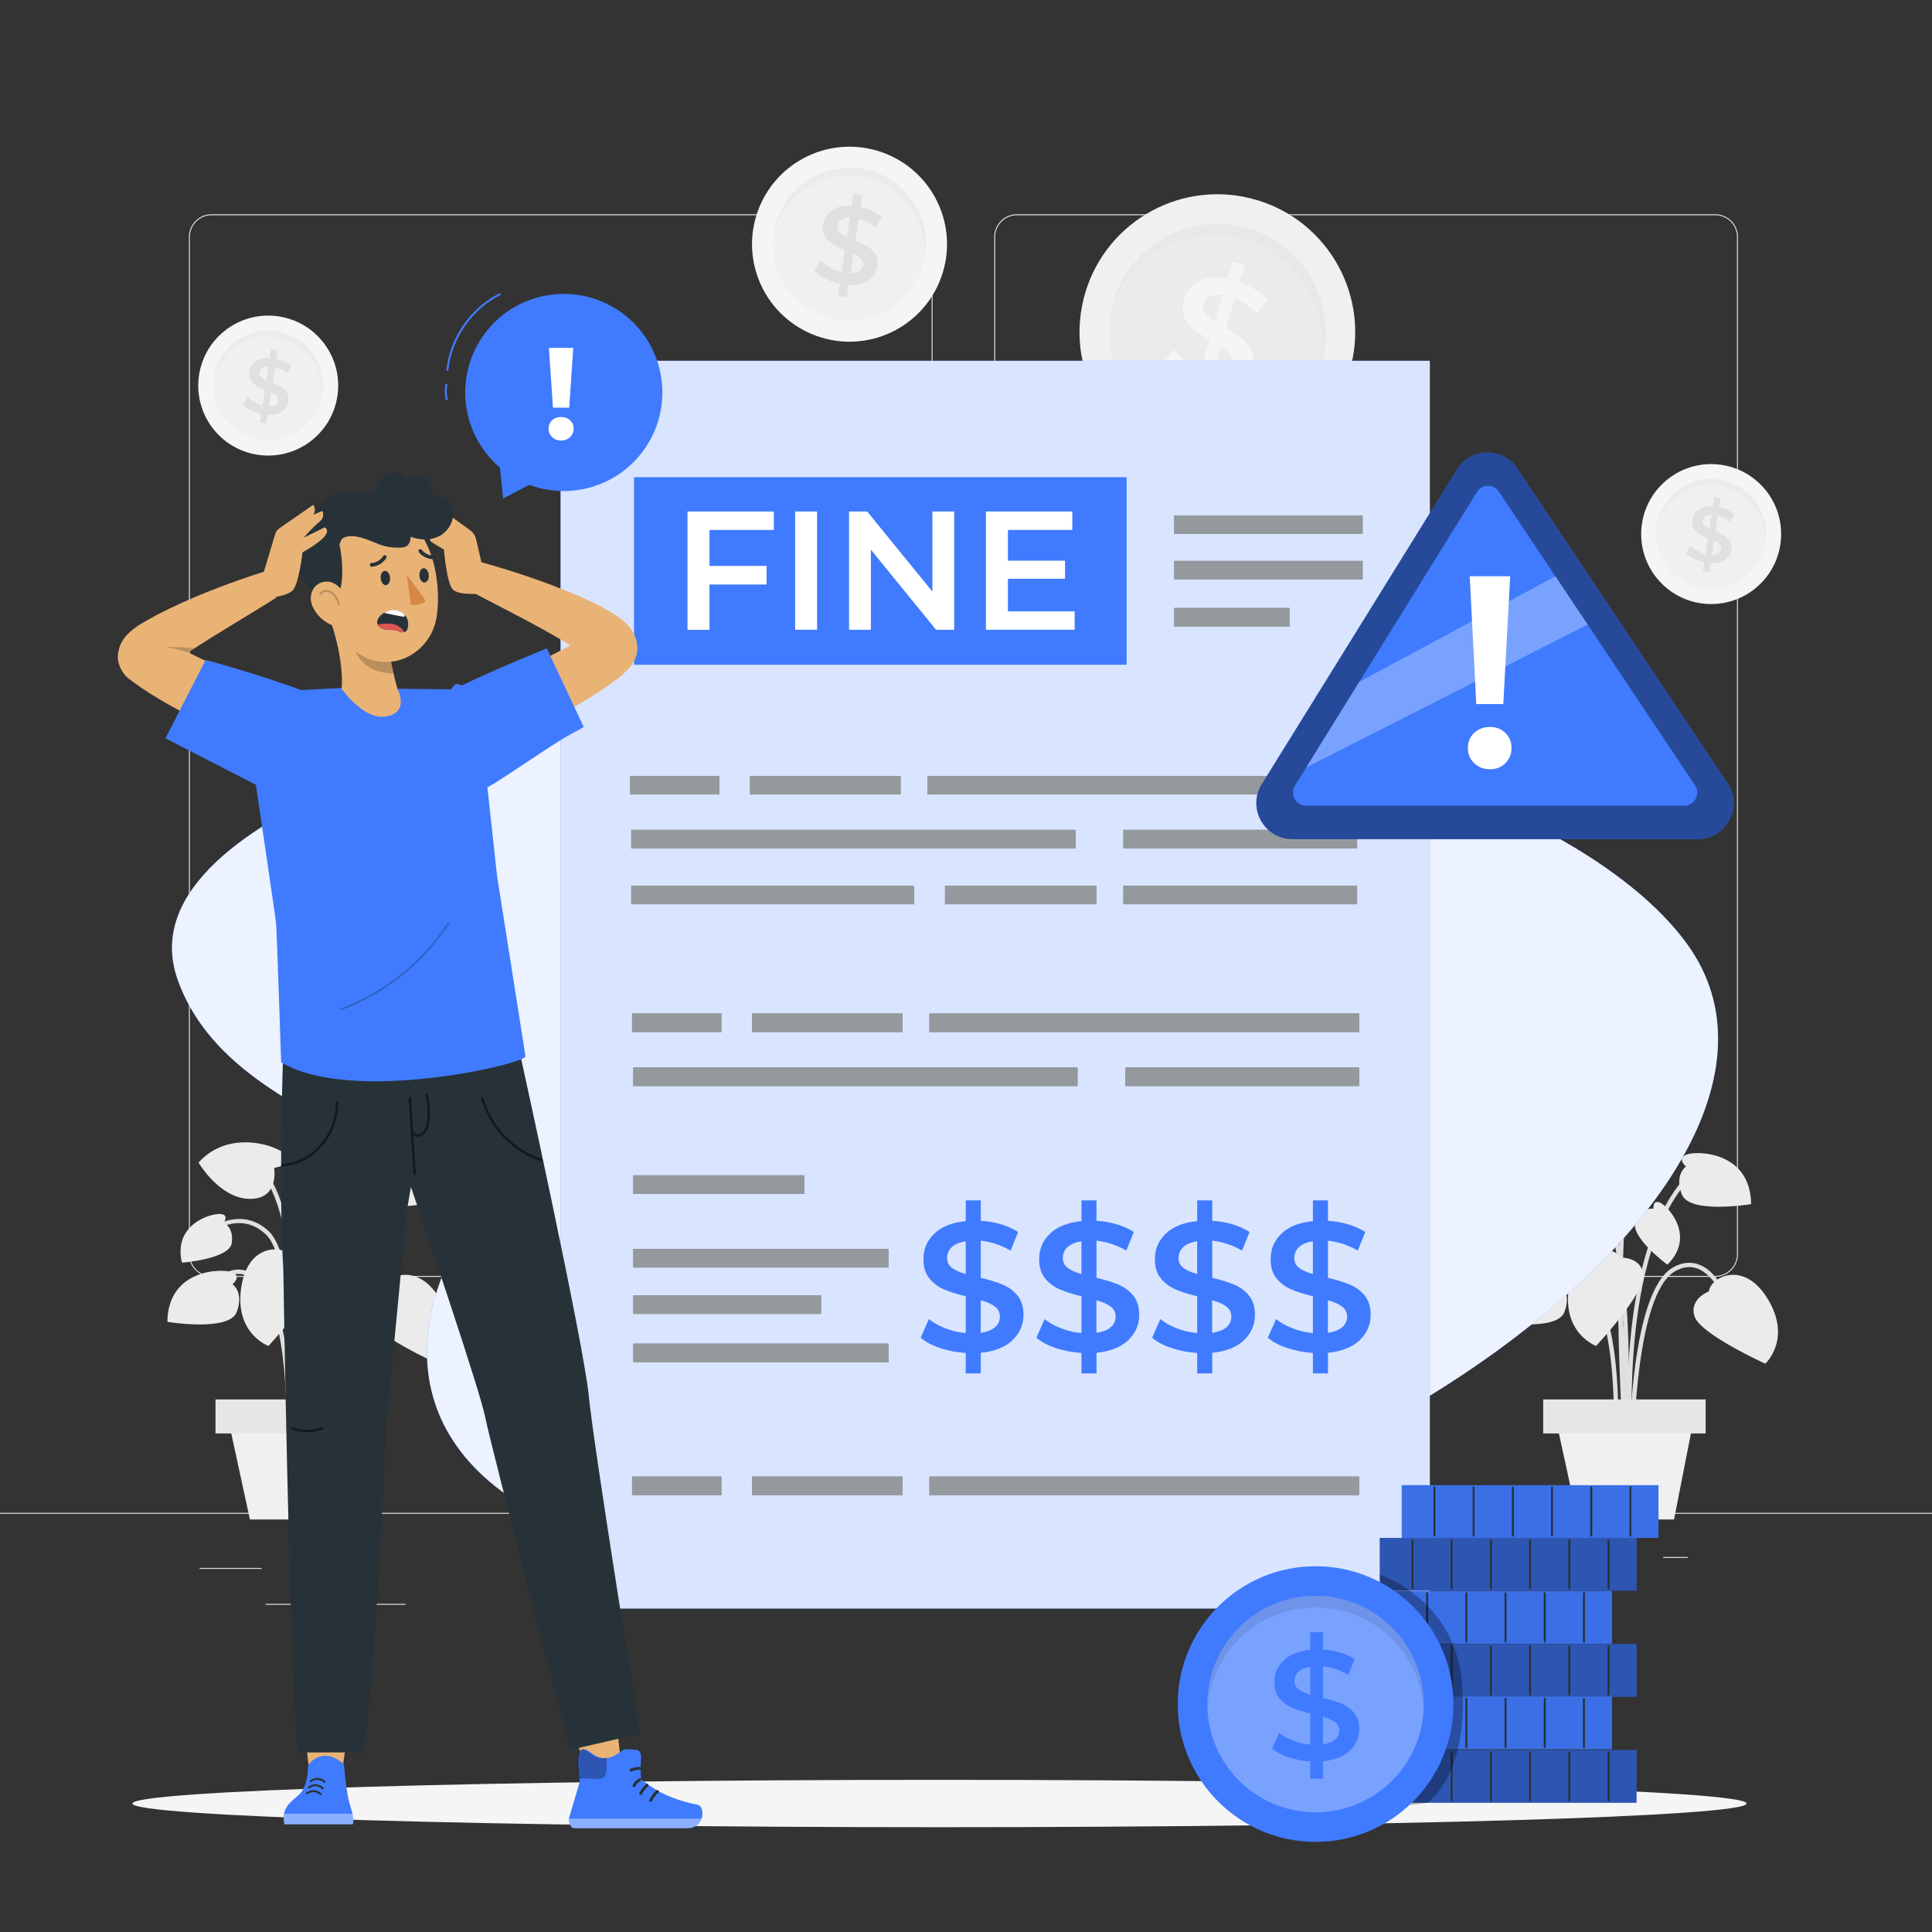 <svg xmlns="http://www.w3.org/2000/svg" viewBox="0 0 500 500"><rect x="0" y="0" width="500" height="500" fill="#333333" stroke="none"/><g id="background-complete"><g><g><g><path d="M443.92,330.45h-180.75c-3.23,0-5.86-2.63-5.86-5.86V61.31c0-3.23,2.63-5.86,5.86-5.86h180.75c3.23,0,5.86,2.63,5.86,5.86V324.59c0,3.23-2.63,5.86-5.86,5.86ZM263.17,55.7c-3.09,0-5.61,2.52-5.61,5.61V324.59c0,3.09,2.52,5.61,5.61,5.61h180.75c3.09,0,5.61-2.52,5.61-5.61V61.31c0-3.09-2.52-5.61-5.61-5.61h-180.75Z" style="fill:#e0e0e0;"></path><path d="M235.49,330.45H54.75c-3.23,0-5.86-2.63-5.86-5.86V61.31c0-3.23,2.63-5.86,5.86-5.86H235.49c3.23,0,5.86,2.63,5.86,5.86V324.59c0,3.23-2.63,5.86-5.86,5.86ZM54.75,55.7c-3.09,0-5.61,2.52-5.61,5.61V324.59c0,3.09,2.52,5.61,5.61,5.61H235.49c3.09,0,5.61-2.52,5.61-5.61V61.31c0-3.09-2.52-5.61-5.61-5.61H54.75Z" style="fill:#e0e0e0;"></path></g><rect x="0" y="391.52" width="500" height=".25" style="fill:#e0e0e0;"></rect></g><rect x="51.67" y="405.78" width="16.06" height=".25" style="fill:#e0e0e0;"></rect><rect x="170.35" y="403.07" width="53.53" height=".25" style="fill:#e0e0e0;"></rect><rect x="68.73" y="415.07" width="36.25" height=".25" style="fill:#e0e0e0;"></rect><rect x="378.35" y="402.94" width="43.19" height=".25" style="fill:#e0e0e0;"></rect><rect x="430.45" y="402.94" width="6.33" height=".25" style="fill:#e0e0e0;"></rect><rect x="316.21" y="409.17" width="53.89" height=".25" style="fill:#e0e0e0;"></rect></g><g><circle cx="143.98" cy="250.33" r="35.67" transform="translate(-19.56 12.32) rotate(-4.59)" style="fill:#f0f0f0;"></circle><g><circle cx="143.98" cy="250.33" r="28.01" transform="translate(-141.72 292.45) rotate(-68.48)" style="fill:#ebebeb;"></circle><path d="M137.75,226.1c14.5-3.73,29.26,4.6,33.69,18.71-.1-.49-.21-.97-.33-1.46-3.85-14.98-19.12-24.01-34.11-20.15-14.98,3.85-24.01,19.12-20.15,34.11,.13,.49,.26,.97,.41,1.44-2.93-14.5,5.99-28.92,20.49-32.65Z" style="fill:#e0e0e0; opacity:.3;"></path></g><path d="M155.56,259.74c-1.17,1.87-3.19,3.34-6.05,4.41l1.12,4.38-3.2,.82-1.11-4.33c-1.96,.36-3.87,.48-5.74,.35-1.87-.13-3.42-.51-4.66-1.13l.74-4.4c1.16,.53,2.5,.89,4.02,1.07,1.52,.18,3.04,.14,4.55-.11l-2.01-7.81c-1.96,.03-3.63-.06-5.01-.28-1.37-.21-2.61-.73-3.71-1.54-1.1-.81-1.86-2.07-2.3-3.76-.54-2.11-.24-4.1,.92-5.98,1.15-1.88,3.15-3.34,6-4.37l-1.14-4.41,3.2-.82,1.11,4.34c1.48-.3,2.97-.42,4.47-.36,1.5,.06,2.86,.29,4.07,.7l-.59,4.36c-2.27-.64-4.56-.8-6.87-.48l2.03,7.89c1.99-.04,3.67,.04,5.04,.25,1.37,.2,2.61,.71,3.72,1.52,1.11,.81,1.88,2.06,2.32,3.76,.54,2.11,.23,4.1-.94,5.97Zm-16.82-12.06c.81,.35,1.9,.54,3.27,.57l-1.79-6.95c-1.27,.55-2.16,1.22-2.65,2.01-.49,.79-.62,1.65-.38,2.56,.22,.86,.74,1.46,1.55,1.81Zm12.43,10.21c.51-.77,.65-1.6,.42-2.48-.23-.88-.76-1.5-1.6-1.86-.84-.35-1.96-.54-3.35-.57l1.78,6.91c1.33-.56,2.24-1.23,2.75-2Z" style="fill:#f5f5f5;"></path></g><g><circle cx="315.06" cy="85.95" r="35.67" transform="translate(156.83 371.63) rotate(-76.28)" style="fill:#f0f0f0;"></circle><g><circle cx="315.06" cy="85.95" r="28.01" transform="translate(48.79 275.03) rotate(-50.64)" style="fill:#ebebeb;"></circle><path d="M322.11,61.95c14.36,4.21,22.79,18.92,19.37,33.32,.16-.47,.32-.94,.46-1.43,4.36-14.85-4.15-30.41-18.99-34.77-14.84-4.36-30.41,4.15-34.77,18.99-.14,.48-.27,.97-.38,1.45,4.91-13.96,19.94-21.78,34.31-17.57Z" style="fill:#e0e0e0; opacity:.3;"></path></g><path d="M320.15,100.04c-1.96,1.01-4.45,1.24-7.45,.69l-1.27,4.33-3.17-.93,1.26-4.29c-1.87-.69-3.58-1.57-5.11-2.63-1.54-1.07-2.68-2.19-3.43-3.36l2.89-3.4c.73,1.05,1.7,2.05,2.91,2.98,1.21,.93,2.53,1.68,3.97,2.24l2.27-7.74c-1.7-.98-3.09-1.91-4.16-2.8-1.07-.89-1.87-1.96-2.4-3.23-.53-1.26-.54-2.73-.05-4.41,.61-2.09,1.9-3.65,3.85-4.67,1.95-1.02,4.42-1.25,7.39-.69l1.28-4.37,3.17,.93-1.26,4.3c1.42,.5,2.76,1.16,4.02,1.98,1.26,.82,2.31,1.71,3.14,2.69l-2.73,3.44c-1.63-1.71-3.51-3.02-5.66-3.93l-2.29,7.82c1.73,.98,3.13,1.91,4.2,2.79,1.07,.88,1.88,1.95,2.42,3.21,.54,1.27,.56,2.74,.07,4.41-.61,2.09-1.9,3.64-3.86,4.64Zm-8.28-18.97c.52,.71,1.36,1.43,2.52,2.17l2.02-6.89c-1.38-.18-2.48-.05-3.3,.38-.83,.43-1.37,1.1-1.64,2-.25,.85-.12,1.63,.4,2.35Zm5.46,15.13c.83-.4,1.38-1.04,1.63-1.92,.26-.88,.12-1.68-.43-2.42-.54-.73-1.4-1.47-2.59-2.21l-2.01,6.85c1.43,.2,2.56,.09,3.39-.31Z" style="fill:#f5f5f5;"></path></g><g><circle cx="219.86" cy="63.2" r="25.23" transform="translate(77.05 241.91) rotate(-67.41)" style="fill:#f5f5f5;"></circle><g><path d="M239.44,66.19c-1.65,10.81-11.76,18.24-22.57,16.59-10.81-1.65-18.24-11.76-16.59-22.57,1.65-10.81,11.76-18.24,22.57-16.59s18.24,11.76,16.59,22.57Z" style="fill:#f0f0f0;"></path><path d="M222.53,45.71c10.46,1.6,17.75,11.11,16.72,21.52,.07-.34,.13-.69,.19-1.04,1.65-10.81-5.77-20.92-16.59-22.57s-20.92,5.77-22.57,16.59c-.05,.35-.1,.7-.13,1.05,2.12-10.24,11.92-17.14,22.38-15.55Z" style="fill:#e0e0e0; opacity:.3;"></path></g><path d="M224.8,72.57c-1.28,.89-3,1.29-5.16,1.19l-.48,3.16-2.31-.35,.48-3.13c-1.38-.31-2.65-.76-3.83-1.37-1.18-.6-2.08-1.28-2.72-2.03l1.7-2.65c.61,.67,1.38,1.27,2.32,1.81,.94,.54,1.93,.93,2.99,1.19l.86-5.64c-1.29-.52-2.34-1.05-3.18-1.57-.83-.52-1.49-1.2-1.98-2.03-.49-.83-.64-1.86-.45-3.08,.23-1.52,.98-2.73,2.26-3.64,1.27-.9,2.98-1.29,5.11-1.18l.49-3.19,2.31,.35-.48,3.13c1.04,.22,2.04,.55,3,1.01,.96,.45,1.78,.98,2.45,1.59l-1.59,2.67c-1.3-1.04-2.75-1.78-4.33-2.22l-.87,5.7c1.3,.53,2.37,1.04,3.21,1.56,.83,.51,1.5,1.19,2,2.02,.5,.83,.65,1.86,.47,3.08-.23,1.52-.99,2.73-2.27,3.62Zm-7.59-12.51c.43,.45,1.09,.88,1.97,1.28l.77-5.02c-.98,0-1.74,.2-2.28,.58-.54,.38-.86,.9-.96,1.55-.09,.62,.07,1.16,.5,1.61Zm5.25,10.09c.54-.36,.87-.86,.96-1.5,.1-.64-.08-1.19-.53-1.65-.45-.46-1.12-.9-2.02-1.3l-.76,4.99c1.02,0,1.8-.18,2.35-.54Z" style="fill:#e0e0e0;"></path></g><g><circle cx="69.42" cy="99.78" r="18.11" transform="translate(-45.61 60.49) rotate(-36.31)" style="fill:#f5f5f5;"></circle><g><circle cx="69.42" cy="99.78" r="14.22" transform="translate(-51.76 109.29) rotate(-59.66)" style="fill:#f0f0f0;"></circle><path d="M71.34,87.23c7.51,1.15,12.74,7.98,12,15.45,.05-.25,.1-.5,.14-.75,1.19-7.76-4.15-15.02-11.91-16.2s-15.02,4.15-16.2,11.91c-.04,.25-.07,.5-.09,.75,1.52-7.35,8.56-12.31,16.07-11.16Z" style="fill:#e0e0e0; opacity:.3;"></path></g><path d="M72.99,106.5c-.92,.64-2.15,.92-3.7,.85l-.35,2.27-1.66-.25,.34-2.25c-.99-.22-1.9-.55-2.75-.98-.85-.43-1.5-.92-1.95-1.46l1.22-1.9c.44,.48,.99,.91,1.66,1.3,.67,.39,1.39,.67,2.15,.86l.62-4.05c-.92-.38-1.68-.75-2.28-1.13-.6-.37-1.07-.86-1.42-1.46-.35-.6-.46-1.34-.32-2.21,.17-1.09,.71-1.96,1.62-2.61,.91-.65,2.14-.93,3.67-.85l.35-2.29,1.66,.25-.34,2.25c.75,.16,1.47,.4,2.16,.72,.69,.33,1.28,.71,1.76,1.14l-1.14,1.92c-.94-.75-1.97-1.28-3.11-1.59l-.62,4.09c.94,.38,1.7,.75,2.3,1.12,.6,.37,1.08,.85,1.44,1.45,.36,.6,.47,1.34,.33,2.22-.17,1.09-.71,1.96-1.63,2.6Zm-5.45-8.98c.31,.32,.78,.63,1.41,.92l.55-3.6c-.71,0-1.25,.14-1.64,.41-.39,.27-.62,.65-.69,1.12-.07,.45,.05,.83,.36,1.15Zm3.77,7.24c.39-.26,.62-.62,.69-1.07,.07-.46-.06-.85-.38-1.19-.32-.33-.81-.64-1.45-.94l-.55,3.58c.73,0,1.29-.13,1.68-.38Z" style="fill:#e0e0e0;"></path></g><g><circle cx="442.84" cy="138.2" r="18.11" transform="translate(33.39 356.28) rotate(-45.37)" style="fill:#f5f5f5;"></circle><g><circle cx="442.84" cy="138.2" r="14.22" transform="translate(26.48 342.78) rotate(-43.5)" style="fill:#f0f0f0;"></circle><path d="M444.76,125.65c7.51,1.15,12.74,7.98,12,15.45,.05-.25,.1-.5,.14-.75,1.19-7.76-4.14-15.02-11.91-16.2-7.76-1.19-15.02,4.14-16.2,11.91-.04,.25-.07,.5-.09,.75,1.52-7.35,8.56-12.31,16.07-11.16Z" style="fill:#e0e0e0; opacity:.3;"></path></g><path d="M446.41,144.92c-.92,.64-2.15,.92-3.7,.85l-.35,2.27-1.66-.25,.34-2.25c-.99-.22-1.9-.55-2.75-.98-.85-.43-1.5-.92-1.95-1.46l1.22-1.9c.44,.48,.99,.91,1.66,1.3,.67,.39,1.39,.67,2.15,.86l.62-4.05c-.92-.38-1.68-.75-2.28-1.13-.6-.37-1.07-.86-1.42-1.46-.35-.6-.46-1.34-.32-2.21,.17-1.09,.71-1.96,1.62-2.61,.91-.65,2.14-.93,3.67-.85l.35-2.29,1.66,.25-.34,2.25c.75,.16,1.47,.4,2.16,.72,.69,.33,1.28,.71,1.76,1.14l-1.14,1.92c-.94-.75-1.97-1.28-3.11-1.59l-.62,4.09c.94,.38,1.7,.75,2.3,1.12s1.08,.85,1.43,1.45c.36,.6,.47,1.34,.33,2.22-.17,1.09-.71,1.96-1.63,2.6Zm-5.45-8.98c.31,.32,.78,.63,1.41,.92l.55-3.6c-.71,0-1.25,.14-1.64,.41-.39,.27-.62,.65-.69,1.12-.07,.45,.05,.83,.36,1.15Zm3.77,7.24c.39-.26,.62-.62,.69-1.07s-.06-.85-.38-1.19-.81-.64-1.45-.94l-.55,3.58c.73,0,1.29-.13,1.68-.38Z" style="fill:#e0e0e0;"></path></g><g><circle cx="384.16" cy="266.38" r="30.35" transform="translate(73.73 615.91) rotate(-83.13)" style="fill:#f0f0f0;"></circle><g><path d="M406.13,275.62c-5.11,12.13-19.08,17.82-31.21,12.72-12.13-5.11-17.82-19.08-12.72-31.21,5.11-12.13,19.08-17.82,31.21-12.72,12.13,5.11,17.82,19.08,12.72,31.21Z" style="fill:#ebebeb;"></path><path d="M392.42,246.76c11.74,4.94,17.45,18.18,13.18,30.02,.18-.38,.36-.77,.53-1.16,5.11-12.13-.59-26.1-12.72-31.21-12.13-5.11-26.1,.59-31.21,12.72-.17,.39-.32,.79-.46,1.19,5.49-11.33,18.94-16.5,30.68-11.56Z" style="fill:#e0e0e0; opacity:.3;"></path></g><path d="M387.22,278.83c-1.76,.66-3.88,.62-6.37-.13l-1.49,3.54-2.59-1.09,1.48-3.51c-1.51-.76-2.87-1.67-4.07-2.72-1.2-1.05-2.05-2.1-2.58-3.17l2.77-2.59c.51,.96,1.24,1.89,2.17,2.79,.94,.9,1.98,1.66,3.14,2.27l2.66-6.32c-1.34-.99-2.43-1.91-3.25-2.76-.82-.85-1.39-1.84-1.71-2.96-.32-1.12-.2-2.36,.38-3.73,.72-1.71,1.95-2.9,3.7-3.58,1.75-.68,3.85-.64,6.31,.13l1.5-3.57,2.59,1.09-1.48,3.51c1.15,.56,2.22,1.25,3.21,2.06,.99,.81,1.79,1.67,2.4,2.57l-2.64,2.65c-1.21-1.6-2.68-2.89-4.4-3.86l-2.69,6.39c1.37,1,2.46,1.92,3.29,2.76,.82,.84,1.4,1.82,1.74,2.95,.33,1.12,.21,2.37-.36,3.74-.72,1.71-1.96,2.89-3.71,3.56Zm-5.18-16.83c.37,.65,1.01,1.34,1.92,2.07l2.37-5.63c-1.15-.28-2.09-.28-2.83,0-.74,.28-1.27,.79-1.58,1.53-.29,.7-.25,1.37,.12,2.02Zm3.16,13.32c.74-.26,1.26-.75,1.56-1.46,.3-.72,.26-1.41-.13-2.08-.39-.67-1.05-1.38-1.98-2.12l-2.36,5.6c1.19,.3,2.15,.32,2.89,.06Z" style="fill:#f5f5f5;"></path></g><g><g><path d="M77.52,370.59c-.01-.44-1.49-44.1-8.6-51.01-6.91-6.72-14.84-.25-15.17,.03l-.71-.85c.09-.08,9.04-7.38,16.66,.03,7.42,7.22,8.87,49.96,8.93,51.77l-1.11,.03Z" style="fill:#e0e0e0;"></path><path d="M78.13,379.18c-.05-.52-4.85-52.42,14.1-74.17l.84,.73c-18.64,21.39-13.88,72.82-13.83,73.33l-1.11,.11Z" style="fill:#e0e0e0;"></path><path d="M77.43,373.69l-1.11-.07c.04-.59,3.71-59-10.19-71.79l.75-.82c14.29,13.15,10.71,70.25,10.55,72.68Z" style="fill:#e0e0e0;"></path><path d="M79.24,373.65h-1.11c.01-1.62,.46-39.46,11.21-45.62,2.39-1.37,4.73-1.6,6.96-.68,6.5,2.69,9.72,14.26,9.86,14.75l-1.07,.29c-.03-.12-3.21-11.54-9.21-14.01-1.89-.78-3.9-.57-5.98,.62-10.2,5.85-10.65,44.27-10.65,44.66Z" style="fill:#e0e0e0;"></path><path d="M75.05,373.68l-1.11-.06c.02-.3,1.62-29.91-6.37-40.34-1.94-2.53-4.04-3.73-6.26-3.58-5.24,.37-9.63,8.03-9.67,8.1l-.97-.55c.19-.34,4.73-8.26,10.56-8.67,2.61-.19,5.04,1.17,7.22,4.01,8.24,10.76,6.67,39.85,6.6,41.08Z" style="fill:#e0e0e0;"></path><path d="M76.8,377.71c-.22-2.87-5.22-70.48,3.58-82.39l.89,.66c-8.56,11.58-3.42,80.95-3.37,81.65l-1.11,.08Z" style="fill:#e0e0e0;"></path></g><path d="M98.68,334.2s-5.28,1.95-3.71,6.55c1.57,4.6,18.28,12.17,18.28,12.17,0,0,7-6.41,.57-16.85-6.43-10.43-15-5.16-15.14-1.87Z" style="fill:#ebebeb;"></path><path d="M75.71,325.45s5.63-.24,5.95,4.61c.32,4.85-12.19,18.27-12.19,18.27,0,0-8.93-3.23-7.01-15.33,1.92-12.1,11.85-10.53,13.25-7.55Z" style="fill:#ebebeb;"></path><path d="M70.95,302.23s3.75-.4,3.45-2.69c-.3-2.29-14.58-8.17-23.01,1.34,0,0,5.4,9.27,13.19,9.39,7.8,.12,6.37-8.04,6.37-8.04Z" style="fill:#ebebeb;"></path><path d="M77.94,296.69s-3.4,1.64-4.35-.46c-.95-2.1,8.06-14.64,20.24-11.03,0,0,.32,10.72-6.23,14.95-6.55,4.23-9.66-3.46-9.66-3.46Z" style="fill:#ebebeb;"></path><path d="M60.18,332.35s2.59-2.09-.21-3.11c-2.79-1.02-16.5-.73-16.65,12.85,0,0,15.97,2.65,17.94-2.52,1.98-5.17-1.09-7.22-1.09-7.22Z" style="fill:#ebebeb;"></path><path d="M92.74,301.89s-2.59-2.09,.21-3.11c2.79-1.02,16.5-.73,16.65,12.85,0,0-15.97,2.65-17.94-2.52-1.98-5.17,1.09-7.22,1.09-7.22Z" style="fill:#ebebeb;"></path><path d="M84.3,312.83s-.23-2.54,1.82-1.55,9.2,8.71,1.79,16.02c0,0-9.97-7.39-8.18-11.23,1.8-3.85,4.56-3.25,4.56-3.25Z" style="fill:#ebebeb;"></path><path d="M57.86,316.46s1.55-2.03-.72-2.28c-2.27-.25-12.42,2.46-10.06,12.6,0,0,12.38-.93,12.91-5.14s-2.13-5.18-2.13-5.18Z" style="fill:#ebebeb;"></path><polygon points="89.64 393.24 64.68 393.24 58.04 362.62 95.65 362.62 89.64 393.24" style="fill:#f0f0f0;"></polygon><rect x="55.77" y="362.17" width="42.04" height="8.81" style="fill:#e6e6e6;"></rect></g><g><g><path d="M421.12,370.59c-.01-.44-1.49-44.1-8.6-51.01-6.91-6.72-14.84-.25-15.17,.03l-.71-.85c.09-.08,9.04-7.38,16.66,.03,7.42,7.22,8.87,49.96,8.93,51.77l-1.11,.03Z" style="fill:#e0e0e0;"></path><path d="M421.73,379.18c-.05-.52-4.85-52.42,14.1-74.17l.84,.73c-18.64,21.39-13.88,72.82-13.83,73.33l-1.11,.11Z" style="fill:#e0e0e0;"></path><path d="M421.03,373.69l-1.11-.07c.04-.59,3.71-59-10.19-71.79l.75-.82c14.29,13.15,10.71,70.25,10.55,72.68Z" style="fill:#e0e0e0;"></path><path d="M422.84,373.65h-1.11c.01-1.62,.46-39.46,11.21-45.62,2.39-1.37,4.73-1.6,6.96-.68,6.5,2.69,9.72,14.26,9.86,14.75l-1.07,.29c-.03-.12-3.21-11.54-9.21-14.01-1.89-.78-3.9-.57-5.98,.62-10.2,5.85-10.65,44.27-10.65,44.66Z" style="fill:#e0e0e0;"></path><path d="M418.65,373.68l-1.11-.06c.02-.3,1.62-29.91-6.37-40.34-1.94-2.53-4.04-3.73-6.26-3.58-5.24,.37-9.63,8.03-9.67,8.1l-.97-.55c.19-.34,4.73-8.26,10.56-8.67,2.61-.19,5.04,1.17,7.22,4.01,8.24,10.76,6.67,39.85,6.6,41.08Z" style="fill:#e0e0e0;"></path><path d="M420.4,377.71c-.22-2.87-5.22-70.48,3.58-82.39l.89,.66c-8.56,11.58-3.42,80.95-3.37,81.65l-1.11,.08Z" style="fill:#e0e0e0;"></path></g><path d="M442.29,334.2s-5.28,1.95-3.71,6.55c1.57,4.6,18.28,12.17,18.28,12.17,0,0,7-6.41,.57-16.85-6.43-10.43-15-5.16-15.14-1.87Z" style="fill:#ebebeb;"></path><path d="M419.31,325.45s5.63-.24,5.95,4.61c.32,4.85-12.19,18.27-12.19,18.27,0,0-8.93-3.23-7.01-15.33,1.92-12.1,11.85-10.53,13.25-7.55Z" style="fill:#ebebeb;"></path><path d="M414.55,302.23s3.75-.4,3.45-2.69c-.3-2.29-14.58-8.17-23.01,1.34,0,0,5.4,9.27,13.19,9.39,7.8,.12,6.37-8.04,6.37-8.04Z" style="fill:#ebebeb;"></path><path d="M421.54,296.69s-3.4,1.64-4.35-.46c-.95-2.1,8.06-14.64,20.24-11.03,0,0,.32,10.72-6.23,14.95-6.55,4.23-9.66-3.46-9.66-3.46Z" style="fill:#ebebeb;"></path><path d="M403.78,332.35s2.59-2.09-.21-3.11c-2.79-1.02-16.5-.73-16.65,12.85,0,0,15.97,2.65,17.94-2.52,1.98-5.17-1.09-7.22-1.09-7.22Z" style="fill:#ebebeb;"></path><path d="M436.34,301.89s-2.59-2.09,.2-3.11c2.79-1.02,16.5-.73,16.65,12.85,0,0-15.97,2.65-17.94-2.52-1.98-5.17,1.09-7.22,1.09-7.22Z" style="fill:#ebebeb;"></path><path d="M427.9,312.83s-.23-2.54,1.82-1.55c2.05,1,9.2,8.71,1.79,16.02,0,0-9.97-7.39-8.18-11.23,1.8-3.85,4.56-3.25,4.56-3.25Z" style="fill:#ebebeb;"></path><path d="M401.47,316.46s1.55-2.03-.72-2.28c-2.27-.25-12.42,2.46-10.06,12.6,0,0,12.38-.93,12.91-5.14,.53-4.21-2.13-5.18-2.13-5.18Z" style="fill:#ebebeb;"></path><polygon points="433.24 393.24 408.28 393.24 401.64 362.62 439.25 362.62 433.24 393.24" style="fill:#f0f0f0;"></polygon><rect x="399.38" y="362.17" width="42.04" height="8.81" style="fill:#e6e6e6;"></rect></g></g><g id="background-simple"><g><path d="M164.88,183.48c-26.12,2.85-51.32,8.91-73.66,18.41-26.33,11.2-53.24,28.66-45.29,51.49,14.67,42.15,85.05,42.92,71,71.26-15.92,32.1-5.24,69.76,66.18,80.23,135.66,19.89,299.66-96.48,253.6-160.43-28.68-39.81-133.12-76.07-271.83-60.96Z" style="fill:#407BFF;"></path><path d="M164.88,183.48c-26.12,2.85-51.32,8.91-73.66,18.41-26.33,11.2-53.24,28.66-45.29,51.49,14.67,42.15,85.05,42.92,71,71.26-15.92,32.1-5.24,69.76,66.18,80.23,135.66,19.89,299.66-96.48,253.6-160.43-28.68-39.81-133.12-76.07-271.83-60.96Z" style="fill:#fff; opacity:.9;"></path></g></g><g id="Shadow"><path d="M452.02,466.75c0,3.39-93.52,6.13-208.87,6.13s-208.87-2.75-208.87-6.13,93.52-6.13,208.87-6.13,208.87,2.75,208.87,6.13Z" style="fill:#f5f5f5;"></path></g><g id="Document"><g><rect x="145.08" y="93.37" width="224.96" height="322.92" style="fill:#407BFF;"></rect><rect x="145.08" y="93.37" width="224.96" height="322.92" style="fill:#fff; opacity:.8;"></rect><g><rect x="164.09" y="123.5" width="127.48" height="48.54" style="fill:#407BFF;"></rect><rect x="303.88" y="133.39" width="48.77" height="4.81" style="fill:#263238;"></rect><g><rect x="163.37" y="214.76" width="114.98" height="4.81" style="fill:#263238;"></rect><rect x="290.72" y="214.76" width="60.5" height="4.81" style="fill:#263238;"></rect></g><rect x="163.06" y="200.8" width="23.12" height="4.81" style="fill:#263238;"></rect><rect x="194.11" y="200.8" width="38.97" height="4.81" style="fill:#263238;"></rect><rect x="240.01" y="200.8" width="111.22" height="4.81" style="fill:#263238;"></rect><g><rect x="163.37" y="229.21" width="73.23" height="4.81" style="fill:#263238;"></rect><rect x="244.57" y="229.21" width="39.18" height="4.81" style="fill:#263238;"></rect><rect x="290.72" y="229.21" width="60.5" height="4.81" style="fill:#263238;"></rect></g><g><rect x="163.89" y="276.25" width="114.98" height="4.81" style="fill:#263238;"></rect><rect x="291.24" y="276.25" width="60.5" height="4.81" style="fill:#263238;"></rect></g><rect x="163.89" y="304.16" width="44.29" height="4.81" style="fill:#263238;"></rect><rect x="163.89" y="323.22" width="66.06" height="4.81" style="fill:#263238;"></rect><rect x="163.89" y="347.72" width="66.06" height="4.81" style="fill:#263238;"></rect><rect x="163.89" y="335.23" width="48.6" height="4.81" style="fill:#263238;"></rect><rect x="163.58" y="262.29" width="23.12" height="4.81" style="fill:#263238;"></rect><rect x="194.63" y="262.29" width="38.97" height="4.81" style="fill:#263238;"></rect><rect x="240.53" y="262.29" width="111.22" height="4.81" style="fill:#263238;"></rect><rect x="303.88" y="145.16" width="48.77" height="4.81" style="fill:#263238;"></rect><rect x="303.88" y="157.34" width="29.85" height="4.81" style="fill:#263238;"></rect><g><path d="M183.61,137.14v9.32h14.78v4.81h-14.78v11.72h-5.69v-30.61h22.35v4.77h-16.66Z" style="fill:#fff;"></path><path d="M205.78,132.37h5.68v30.61h-5.68v-30.61Z" style="fill:#fff;"></path><path d="M246.94,132.37v30.61h-4.68l-16.88-20.73v20.73h-5.64v-30.61h4.68l16.88,20.73v-20.73h5.64Z" style="fill:#fff;"></path><path d="M278.12,158.21v4.77h-22.96v-30.61h22.35v4.77h-16.66v7.96h14.78v4.68h-14.78v8.44h17.27Z" style="fill:#fff;"></path></g><g><path d="M262.04,346.85c-1.89,1.79-4.63,2.88-8.21,3.26v5.33h-3.9v-5.29c-2.35-.16-4.57-.59-6.67-1.29-2.09-.7-3.76-1.59-5-2.67l2.14-4.81c1.17,.95,2.6,1.75,4.29,2.4,1.68,.65,3.43,1.06,5.24,1.21v-9.52c-2.25-.54-4.13-1.13-5.64-1.79-1.51-.65-2.77-1.6-3.79-2.86-1.02-1.25-1.52-2.91-1.52-4.98,0-2.57,.94-4.76,2.81-6.57,1.87-1.81,4.59-2.89,8.14-3.24v-5.38h3.9v5.29c1.78,.1,3.51,.4,5.21,.9,1.7,.51,3.18,1.17,4.45,2l-1.95,4.81c-2.41-1.4-4.98-2.25-7.71-2.57v9.62c2.29,.54,4.18,1.13,5.69,1.76,1.51,.64,2.78,1.58,3.81,2.83,1.03,1.25,1.55,2.91,1.55,4.98,0,2.57-.95,4.75-2.83,6.55Zm-15.69-18.74c.83,.63,2.02,1.17,3.57,1.62v-8.48c-1.62,.25-2.83,.76-3.62,1.52-.79,.76-1.19,1.7-1.19,2.81,0,1.05,.41,1.89,1.24,2.52Zm11.21,15.33c.81-.73,1.21-1.63,1.21-2.71s-.43-1.94-1.29-2.59c-.86-.65-2.08-1.2-3.67-1.64v8.43c1.68-.25,2.93-.75,3.74-1.48Z" style="fill:#407BFF;"></path><path d="M291.99,346.85c-1.89,1.79-4.63,2.88-8.21,3.26v5.33h-3.9v-5.29c-2.35-.16-4.57-.59-6.67-1.29-2.09-.7-3.76-1.59-5-2.67l2.14-4.81c1.17,.95,2.6,1.75,4.29,2.4,1.68,.65,3.43,1.06,5.24,1.21v-9.52c-2.25-.54-4.13-1.13-5.64-1.79-1.51-.65-2.77-1.6-3.79-2.86-1.02-1.25-1.52-2.91-1.52-4.98,0-2.57,.94-4.76,2.81-6.57,1.87-1.81,4.59-2.89,8.14-3.24v-5.38h3.9v5.29c1.78,.1,3.51,.4,5.21,.9,1.7,.51,3.18,1.17,4.45,2l-1.95,4.81c-2.41-1.4-4.98-2.25-7.71-2.57v9.62c2.29,.54,4.18,1.13,5.69,1.76,1.51,.64,2.78,1.58,3.81,2.83,1.03,1.25,1.55,2.91,1.55,4.98,0,2.57-.95,4.75-2.83,6.55Zm-15.69-18.74c.83,.63,2.02,1.17,3.57,1.62v-8.48c-1.62,.25-2.83,.76-3.62,1.52-.79,.76-1.19,1.7-1.19,2.81,0,1.05,.41,1.89,1.24,2.52Zm11.21,15.33c.81-.73,1.21-1.63,1.21-2.71s-.43-1.94-1.29-2.59c-.86-.65-2.08-1.2-3.67-1.64v8.43c1.68-.25,2.93-.75,3.74-1.48Z" style="fill:#407BFF;"></path><path d="M321.94,346.85c-1.89,1.79-4.63,2.88-8.21,3.26v5.33h-3.9v-5.29c-2.35-.16-4.57-.59-6.67-1.29-2.09-.7-3.76-1.59-5-2.67l2.14-4.81c1.17,.95,2.6,1.75,4.29,2.4,1.68,.65,3.43,1.06,5.24,1.21v-9.52c-2.25-.54-4.13-1.13-5.64-1.79-1.51-.65-2.77-1.6-3.79-2.86-1.02-1.25-1.52-2.91-1.52-4.98,0-2.57,.94-4.76,2.81-6.57,1.87-1.81,4.59-2.89,8.14-3.24v-5.38h3.9v5.29c1.78,.1,3.51,.4,5.21,.9,1.7,.51,3.18,1.17,4.45,2l-1.95,4.81c-2.41-1.4-4.98-2.25-7.71-2.57v9.62c2.29,.54,4.18,1.13,5.69,1.76,1.51,.64,2.78,1.58,3.81,2.83,1.03,1.25,1.55,2.91,1.55,4.98,0,2.57-.95,4.75-2.83,6.55Zm-15.69-18.74c.83,.63,2.02,1.17,3.57,1.62v-8.48c-1.62,.25-2.83,.76-3.62,1.52-.79,.76-1.19,1.7-1.19,2.81,0,1.05,.41,1.89,1.24,2.52Zm11.21,15.33c.81-.73,1.21-1.63,1.21-2.71s-.43-1.94-1.29-2.59c-.86-.65-2.08-1.2-3.67-1.64v8.43c1.68-.25,2.93-.75,3.74-1.48Z" style="fill:#407BFF;"></path><path d="M351.89,346.85c-1.89,1.79-4.63,2.88-8.21,3.26v5.33h-3.9v-5.29c-2.35-.16-4.57-.59-6.67-1.29-2.09-.7-3.76-1.59-5-2.67l2.14-4.81c1.17,.95,2.6,1.75,4.29,2.4,1.68,.65,3.43,1.06,5.24,1.21v-9.52c-2.25-.54-4.13-1.13-5.64-1.79-1.51-.65-2.77-1.6-3.79-2.86-1.02-1.25-1.52-2.91-1.52-4.98,0-2.57,.94-4.76,2.81-6.57,1.87-1.81,4.59-2.89,8.14-3.24v-5.38h3.9v5.29c1.78,.1,3.51,.4,5.21,.9,1.7,.51,3.18,1.17,4.45,2l-1.95,4.81c-2.41-1.4-4.98-2.25-7.71-2.57v9.62c2.29,.54,4.18,1.13,5.69,1.76,1.51,.64,2.78,1.58,3.81,2.83,1.03,1.25,1.55,2.91,1.55,4.98,0,2.57-.95,4.75-2.83,6.55Zm-15.69-18.74c.83,.63,2.02,1.17,3.57,1.62v-8.48c-1.62,.25-2.83,.76-3.62,1.52-.79,.76-1.19,1.7-1.19,2.81,0,1.05,.41,1.89,1.24,2.52Zm11.21,15.33c.81-.73,1.21-1.63,1.21-2.71s-.43-1.94-1.29-2.59c-.86-.65-2.08-1.2-3.67-1.64v8.43c1.68-.25,2.93-.75,3.74-1.48Z" style="fill:#407BFF;"></path></g><g style="opacity:.5;"><rect x="163.37" y="214.76" width="114.98" height="4.81" style="fill:#fff;"></rect><rect x="290.72" y="214.76" width="60.5" height="4.81" style="fill:#fff;"></rect></g><rect x="163.06" y="200.8" width="23.12" height="4.81" style="fill:#fff; opacity:.5;"></rect><rect x="194.11" y="200.8" width="38.97" height="4.81" style="fill:#fff; opacity:.5;"></rect><rect x="240.01" y="200.8" width="111.22" height="4.81" style="fill:#fff; opacity:.5;"></rect><g style="opacity:.5;"><rect x="163.37" y="229.21" width="73.23" height="4.81" style="fill:#fff;"></rect><rect x="244.57" y="229.21" width="39.18" height="4.81" style="fill:#fff;"></rect><rect x="290.72" y="229.21" width="60.5" height="4.81" style="fill:#fff;"></rect></g><g style="opacity:.5;"><rect x="163.89" y="276.25" width="114.98" height="4.81" style="fill:#fff;"></rect><rect x="291.24" y="276.25" width="60.5" height="4.81" style="fill:#fff;"></rect></g><g style="opacity:.5;"><rect x="163.89" y="304.16" width="44.29" height="4.81" style="fill:#fff;"></rect></g><g style="opacity:.5;"><rect x="163.89" y="323.22" width="66.06" height="4.81" style="fill:#fff;"></rect></g><g style="opacity:.5;"><rect x="163.89" y="347.72" width="66.06" height="4.81" style="fill:#fff;"></rect></g><g style="opacity:.5;"><rect x="163.89" y="335.23" width="48.6" height="4.81" style="fill:#fff;"></rect></g><rect x="163.58" y="262.29" width="23.12" height="4.81" style="fill:#fff; opacity:.5;"></rect><rect x="194.63" y="262.29" width="38.97" height="4.81" style="fill:#fff; opacity:.5;"></rect><rect x="240.53" y="262.29" width="111.22" height="4.81" style="fill:#fff; opacity:.5;"></rect><rect x="163.58" y="382.13" width="23.12" height="4.81" style="fill:#263238;"></rect><rect x="194.63" y="382.13" width="38.97" height="4.81" style="fill:#263238;"></rect><rect x="240.53" y="382.13" width="111.22" height="4.81" style="fill:#263238;"></rect><rect x="163.58" y="382.13" width="23.12" height="4.81" style="fill:#fff; opacity:.5;"></rect><rect x="194.63" y="382.13" width="38.97" height="4.81" style="fill:#fff; opacity:.5;"></rect><rect x="240.53" y="382.13" width="111.22" height="4.81" style="fill:#fff; opacity:.5;"></rect><rect x="303.88" y="133.39" width="48.77" height="4.81" style="fill:#fff; opacity:.5;"></rect><rect x="303.88" y="145.16" width="48.77" height="4.81" style="fill:#fff; opacity:.5;"></rect><rect x="303.88" y="157.34" width="29.85" height="4.81" style="fill:#fff; opacity:.5;"></rect></g></g></g><g id="Coins"><g><g><rect x="362.76" y="384.36" width="66.46" height="13.65" style="fill:#407BFF;"></rect><rect x="362.76" y="384.36" width="66.46" height="13.65" style="opacity:.1;"></rect><path d="M371.23,397.67c-.14,0-.25-.11-.25-.25v-12.48c0-.14,.11-.25,.25-.25s.25,.11,.25,.25v12.48c0,.14-.11,.25-.25,.25Z" style="fill:#263238;"></path><path d="M381.37,397.67c-.14,0-.25-.11-.25-.25v-12.48c0-.14,.11-.25,.25-.25s.25,.11,.25,.25v12.48c0,.14-.11,.25-.25,.25Z" style="fill:#263238;"></path><path d="M391.52,397.67c-.14,0-.25-.11-.25-.25v-12.48c0-.14,.11-.25,.25-.25s.25,.11,.25,.25v12.48c0,.14-.11,.25-.25,.25Z" style="fill:#263238;"></path><path d="M401.66,397.67c-.14,0-.25-.11-.25-.25v-12.48c0-.14,.11-.25,.25-.25s.25,.11,.25,.25v12.48c0,.14-.11,.25-.25,.25Z" style="fill:#263238;"></path><path d="M411.81,397.67c-.14,0-.25-.11-.25-.25v-12.48c0-.14,.11-.25,.25-.25s.25,.11,.25,.25v12.48c0,.14-.11,.25-.25,.25Z" style="fill:#263238;"></path><path d="M421.96,397.67c-.14,0-.25-.11-.25-.25v-12.48c0-.14,.11-.25,.25-.25s.25,.11,.25,.25v12.48c0,.14-.11,.25-.25,.25Z" style="fill:#263238;"></path></g><g><rect x="357.08" y="398.01" width="66.46" height="13.65" style="fill:#407BFF;"></rect><rect x="357.08" y="398.01" width="66.46" height="13.65" style="opacity:.3;"></rect><path d="M365.55,411.32c-.14,0-.25-.11-.25-.25v-12.48c0-.14,.11-.25,.25-.25s.25,.11,.25,.25v12.48c0,.14-.11,.25-.25,.25Z" style="fill:#263238;"></path><path d="M375.69,411.32c-.14,0-.25-.11-.25-.25v-12.48c0-.14,.11-.25,.25-.25s.25,.11,.25,.25v12.48c0,.14-.11,.25-.25,.25Z" style="fill:#263238;"></path><path d="M385.84,411.32c-.14,0-.25-.11-.25-.25v-12.48c0-.14,.11-.25,.25-.25s.25,.11,.25,.25v12.48c0,.14-.11,.25-.25,.25Z" style="fill:#263238;"></path><path d="M395.98,411.32c-.14,0-.25-.11-.25-.25v-12.48c0-.14,.11-.25,.25-.25s.25,.11,.25,.25v12.48c0,.14-.11,.25-.25,.25Z" style="fill:#263238;"></path><path d="M406.13,411.32c-.14,0-.25-.11-.25-.25v-12.48c0-.14,.11-.25,.25-.25s.25,.11,.25,.25v12.48c0,.14-.11,.25-.25,.25Z" style="fill:#263238;"></path><path d="M416.28,411.32c-.14,0-.25-.11-.25-.25v-12.48c0-.14,.11-.25,.25-.25s.25,.11,.25,.25v12.48c0,.14-.11,.25-.25,.25Z" style="fill:#263238;"></path></g><g><rect x="357.08" y="425.48" width="66.46" height="13.65" style="fill:#407BFF;"></rect><rect x="357.08" y="425.48" width="66.46" height="13.65" style="opacity:.3;"></rect><path d="M365.55,438.79c-.14,0-.25-.11-.25-.25v-12.48c0-.14,.11-.25,.25-.25s.25,.11,.25,.25v12.48c0,.14-.11,.25-.25,.25Z" style="fill:#263238;"></path><path d="M375.69,438.79c-.14,0-.25-.11-.25-.25v-12.48c0-.14,.11-.25,.25-.25s.25,.11,.25,.25v12.48c0,.14-.11,.25-.25,.25Z" style="fill:#263238;"></path><path d="M385.84,438.79c-.14,0-.25-.11-.25-.25v-12.48c0-.14,.11-.25,.25-.25s.25,.11,.25,.25v12.48c0,.14-.11,.25-.25,.25Z" style="fill:#263238;"></path><path d="M395.98,438.79c-.14,0-.25-.11-.25-.25v-12.48c0-.14,.11-.25,.25-.25s.25,.11,.25,.25v12.48c0,.14-.11,.25-.25,.25Z" style="fill:#263238;"></path><path d="M406.13,438.79c-.14,0-.25-.11-.25-.25v-12.48c0-.14,.11-.25,.25-.25s.25,.11,.25,.25v12.48c0,.14-.11,.25-.25,.25Z" style="fill:#263238;"></path><path d="M416.28,438.79c-.14,0-.25-.11-.25-.25v-12.48c0-.14,.11-.25,.25-.25s.25,.11,.25,.25v12.48c0,.14-.11,.25-.25,.25Z" style="fill:#263238;"></path></g><g><rect x="357.08" y="452.91" width="66.46" height="13.65" style="fill:#407BFF;"></rect><rect x="357.08" y="452.91" width="66.46" height="13.65" style="opacity:.3;"></rect><path d="M365.55,466.22c-.14,0-.25-.11-.25-.25v-12.48c0-.14,.11-.25,.25-.25s.25,.11,.25,.25v12.48c0,.14-.11,.25-.25,.25Z" style="fill:#263238;"></path><path d="M375.69,466.22c-.14,0-.25-.11-.25-.25v-12.48c0-.14,.11-.25,.25-.25s.25,.11,.25,.25v12.48c0,.14-.11,.25-.25,.25Z" style="fill:#263238;"></path><path d="M385.84,466.22c-.14,0-.25-.11-.25-.25v-12.48c0-.14,.11-.25,.25-.25s.25,.11,.25,.25v12.48c0,.14-.11,.25-.25,.25Z" style="fill:#263238;"></path><path d="M395.98,466.22c-.14,0-.25-.11-.25-.25v-12.48c0-.14,.11-.25,.25-.25s.25,.11,.25,.25v12.48c0,.14-.11,.25-.25,.25Z" style="fill:#263238;"></path><path d="M406.13,466.22c-.14,0-.25-.11-.25-.25v-12.48c0-.14,.11-.25,.25-.25s.25,.11,.25,.25v12.48c0,.14-.11,.25-.25,.25Z" style="fill:#263238;"></path><path d="M416.28,466.22c-.14,0-.25-.11-.25-.25v-12.48c0-.14,.11-.25,.25-.25s.25,.11,.25,.25v12.48c0,.14-.11,.25-.25,.25Z" style="fill:#263238;"></path></g><g><rect x="350.72" y="411.74" width="66.46" height="13.65" style="fill:#407BFF;"></rect><rect x="350.72" y="411.74" width="66.46" height="13.65" style="opacity:.1;"></rect><path d="M359.19,425.06c-.14,0-.25-.11-.25-.25v-12.48c0-.14,.11-.25,.25-.25s.25,.11,.25,.25v12.48c0,.14-.11,.25-.25,.25Z" style="fill:#263238;"></path><path d="M369.34,425.06c-.14,0-.25-.11-.25-.25v-12.48c0-.14,.11-.25,.25-.25s.25,.11,.25,.25v12.48c0,.14-.11,.25-.25,.25Z" style="fill:#263238;"></path><path d="M379.48,425.06c-.14,0-.25-.11-.25-.25v-12.48c0-.14,.11-.25,.25-.25s.25,.11,.25,.25v12.48c0,.14-.11,.25-.25,.25Z" style="fill:#263238;"></path><path d="M389.63,425.06c-.14,0-.25-.11-.25-.25v-12.48c0-.14,.11-.25,.25-.25s.25,.11,.25,.25v12.48c0,.14-.11,.25-.25,.25Z" style="fill:#263238;"></path><path d="M399.78,425.06c-.14,0-.25-.11-.25-.25v-12.48c0-.14,.11-.25,.25-.25s.25,.11,.25,.25v12.48c0,.14-.11,.25-.25,.25Z" style="fill:#263238;"></path><path d="M409.92,425.06c-.14,0-.25-.11-.25-.25v-12.48c0-.14,.11-.25,.25-.25s.25,.11,.25,.25v12.48c0,.14-.11,.25-.25,.25Z" style="fill:#263238;"></path></g><g><rect x="350.72" y="439.06" width="66.46" height="13.65" style="fill:#407BFF;"></rect><rect x="350.72" y="439.06" width="66.46" height="13.65" style="opacity:.1;"></rect><path d="M359.19,452.38c-.14,0-.25-.11-.25-.25v-12.48c0-.14,.11-.25,.25-.25s.25,.11,.25,.25v12.48c0,.14-.11,.25-.25,.25Z" style="fill:#263238;"></path><path d="M369.34,452.38c-.14,0-.25-.11-.25-.25v-12.48c0-.14,.11-.25,.25-.25s.25,.11,.25,.25v12.48c0,.14-.11,.25-.25,.25Z" style="fill:#263238;"></path><path d="M379.48,452.38c-.14,0-.25-.11-.25-.25v-12.48c0-.14,.11-.25,.25-.25s.25,.11,.25,.25v12.48c0,.14-.11,.25-.25,.25Z" style="fill:#263238;"></path><path d="M389.63,452.38c-.14,0-.25-.11-.25-.25v-12.48c0-.14,.11-.25,.25-.25s.25,.11,.25,.25v12.48c0,.14-.11,.25-.25,.25Z" style="fill:#263238;"></path><path d="M399.78,452.38c-.14,0-.25-.11-.25-.25v-12.48c0-.14,.11-.25,.25-.25s.25,.11,.25,.25v12.48c0,.14-.11,.25-.25,.25Z" style="fill:#263238;"></path><path d="M409.92,452.38c-.14,0-.25-.11-.25-.25v-12.48c0-.14,.11-.25,.25-.25s.25,.11,.25,.25v12.48c0,.14-.11,.25-.25,.25Z" style="fill:#263238;"></path></g><path d="M357.08,407.5s20.34,6.54,21.43,29.66-9.17,29.4-9.17,29.4l-7.48,.92-4.79-59.97Z" style="opacity:.3;"></path><g><circle cx="340.47" cy="441.01" r="35.67" style="fill:#407BFF;"></circle><g><circle cx="340.47" cy="441.01" r="28.01" style="fill:#fff; opacity:.3;"></circle><g style="opacity:.3;"><path d="M340.47,416c14.97,0,27.19,11.74,27.97,26.51,.03-.5,.04-1,.04-1.5,0-15.47-12.54-28.01-28.01-28.01s-28.01,12.54-28.01,28.01c0,.5,.01,1,.04,1.5,.78-14.77,13-26.51,27.97-26.51Z" style="opacity:.3;"></path></g></g><path d="M349.36,453.06c-1.6,1.52-3.92,2.44-6.96,2.76v4.52h-3.31v-4.48c-1.99-.13-3.87-.5-5.65-1.09s-3.19-1.34-4.24-2.26l1.82-4.07c.99,.81,2.2,1.49,3.63,2.04,1.42,.55,2.9,.89,4.44,1.03v-8.07c-1.91-.46-3.5-.96-4.78-1.51-1.28-.55-2.35-1.36-3.21-2.42-.86-1.06-1.29-2.47-1.29-4.21,0-2.18,.79-4.03,2.38-5.57,1.59-1.53,3.89-2.45,6.9-2.74v-4.56h3.31v4.48c1.5,.08,2.98,.34,4.42,.77,1.44,.43,2.7,1,3.77,1.69l-1.65,4.07c-2.04-1.18-4.22-1.91-6.53-2.18v8.15c1.94,.46,3.54,.96,4.82,1.49,1.28,.54,2.35,1.34,3.23,2.4,.87,1.06,1.31,2.47,1.31,4.21,0,2.18-.8,4.03-2.4,5.54Zm-13.29-15.87c.7,.54,1.71,1,3.02,1.37v-7.18c-1.37,.21-2.39,.65-3.06,1.29-.67,.65-1.01,1.44-1.01,2.38,0,.89,.35,1.6,1.05,2.14Zm9.5,12.99c.69-.62,1.03-1.38,1.03-2.3s-.36-1.65-1.09-2.2c-.73-.55-1.76-1.01-3.11-1.39v7.14c1.42-.21,2.48-.63,3.17-1.25Z" style="fill:#407BFF;"></path></g></g></g><g id="Character"><g><g><polygon points="145.43 440.58 153.69 462.86 161.17 460.45 158.59 436.92 145.43 440.58" style="fill:#e9b376;"></polygon><g><path d="M165.87,455.55c.12-1.44,.03-2.64-1.52-2.73l-2.19-.12c-.83,0-1.42,.55-2.08,1.01-5.02,3.49-7.09-1.02-9.04-1.01-2.51,0-.89,8.01-1.01,8.43l-2.74,9.29c-.24,.78,.24,2.45,1.08,2.67,.15,.04,.3,.06,.46,.06h29.02c4.61,0,4.67-5.65,2.77-6.05-8.55-1.76-11.92-4.56-14.74-6.6,0,0-.18-2.72,0-4.94Z" style="fill:#407BFF;"></path><path d="M177.84,473.14h-29.02c-.15,0-.31-.02-.46-.06-.56-.15-.96-.97-1.09-1.72v-.71h34.26c-.46,1.31-1.6,2.49-3.71,2.49Z" style="fill:#fff; opacity:.4;"></path><path d="M169.87,463.35c-.74,.69-1.36,1.51-1.81,2.42-.09,.18-.05,.41,.13,.51,.17,.09,.42,.05,.51-.13,.44-.88,.98-1.6,1.69-2.26,.14-.13,.15-.4,0-.53-.15-.14-.38-.14-.53,0h0Z" style="fill:#263238;"></path><path d="M167.2,461.73c-.68,.65-1.27,1.41-1.72,2.25-.09,.17-.05,.42,.13,.51s.41,.05,.51-.13c.22-.4,.46-.78,.73-1.14,.01-.01,.03-.04,.01-.01l.05-.06s.07-.09,.11-.13c.07-.09,.15-.17,.22-.26,.15-.17,.32-.34,.48-.5,.14-.14,.15-.4,0-.53s-.38-.14-.53,0h0Z" style="fill:#263238;"></path><path d="M165.38,460.27c-.69,.38-1.27,.98-1.61,1.69-.08,.18-.05,.41,.13,.51,.17,.09,.42,.05,.51-.13,.08-.16,.17-.32,.27-.47,.02-.03,.05-.07,.07-.1l.02-.03s0-.01-.02,.03c0-.02,.03-.03,.04-.05,.06-.07,.12-.14,.18-.2,.12-.13,.26-.24,.39-.35-.03,.02-.05,.04,0,0l.05-.04s.08-.06,.12-.08c.08-.05,.15-.09,.23-.14,.17-.09,.24-.35,.13-.51s-.33-.24-.51-.13h0Z" style="fill:#263238;"></path><path d="M165.57,457.26c-.81,.01-1.62,.17-2.37,.48-.18,.07-.33,.25-.26,.46,.06,.17,.27,.34,.46,.26,.72-.3,1.42-.44,2.17-.45,.2,0,.38-.17,.38-.38s-.16-.38-.38-.38h0Z" style="fill:#263238;"></path><g style="opacity:.3;"><path d="M157,458.05c-.04,.83-.34,1.74-1.07,2.13-.46,.24-1,.23-1.51,.21l-4.62-.13-.02-.04c-.24-2.19-.9-7.52,1.01-7.52,1.5,0,3.08,3.06,6.22,2.17-.03,1.16,.02,2.63,0,3.19Z"></path></g></g></g><g><polygon points="91.54 436.61 88.23 460.86 80.33 461.26 77.77 437.88 91.54 436.61" style="fill:#e9b376;"></polygon><path d="M73.6,472.12h17.68s.39-.74-.06-2.72c-.07-.31-.15-.65-.27-1.02,0-.02-.01-.04-.02-.06-.17-.55-.36-1.22-.56-1.95-.81-2.96-1.36-9.77-1.36-9.77,0,0-3.34-3.36-6.78-1.78-3.02,1.38-2.55,3.13-2.55,3.13,0,0-.05,4.52-2.34,6.56-1.42,1.26-2.82,2.24-3.5,3.81-.13,.29-.23,.61-.3,.94,0,.04-.02,.08-.02,.13-.14,.76-.13,1.64,.07,2.72Z" style="fill:#407BFF;"></path><g style="opacity:.4;"><path d="M91.22,469.4c.44,1.98,.06,2.72,.06,2.72h-17.68c-.2-1.08-.21-1.96-.07-2.72h17.7Z" style="fill:#fff;"></path></g><path d="M80.64,461.15c.99-.77,2.3-.67,3.19,.2,.24,.23,.61-.13,.37-.37-1.12-1.09-2.71-1.15-3.93-.2-.26,.21,.11,.57,.37,.37h0Z" style="fill:#263238;"></path><path d="M80.14,462.8c.99-.77,2.3-.67,3.19,.2,.24,.23,.61-.13,.37-.37-1.12-1.09-2.71-1.15-3.93-.2-.26,.21,.11,.57,.37,.37h0Z" style="fill:#263238;"></path><path d="M79.64,464.32c.99-.77,2.3-.67,3.19,.2,.24,.23,.61-.13,.37-.37-1.12-1.09-2.71-1.15-3.93-.2-.26,.21,.11,.57,.37,.37h0Z" style="fill:#263238;"></path></g><g><path d="M73.27,273.49l38.17,.34,23.23-.74s16.32,74.15,17.7,88.11c1.38,13.96,13.28,87.49,13.28,87.49l-18.07,4.18s-20.54-78.62-22.02-86.17c-1.29-6.59-15.56-48.8-19.21-59.53-.37,2.2-.74,4.41-1.13,6.6-.92,9.9-3.88,41.45-5.17,53.19,0,0-2.8,67.08-6.04,86.55l-17,.03c-2.24-27.65-3.68-124.78-3.68-124.78h0c-1.26-21.1-.08-55.27-.08-55.27Z" style="fill:#263238;"></path><g style="opacity:.5;"><path d="M125.14,284.18c2.16,7.48,7.93,13.49,15.05,15.67,.38,.12,.22,.75-.17,.63-7.33-2.25-13.26-8.43-15.49-16.13-.12-.41,.48-.58,.6-.17h0Z"></path><path d="M105.75,284.18c.42,6.54,.83,13.1,1.25,19.64,.02,.42,.64,.42,.62,0-.22-3.36-.43-6.72-.64-10.09,1.53,1.25,3.32-.26,3.82-1.93,.82-2.7,.51-5.91-.13-8.61-.1-.41-.7-.23-.6,.17,.45,1.9,.64,3.84,.51,5.8-.06,.99-.15,2.13-.59,3.04-.49,1.01-1.73,1.87-2.72,.95-.11-.1-.23-.11-.33-.05-.19-2.97-.38-5.94-.57-8.91-.02-.42-.64-.42-.62,0Z"></path><path d="M87.5,285.29c.09,8.68-6.25,15.94-14.44,16.62-.39,.03-.39-.61,0-.65,7.86-.65,13.91-7.68,13.83-15.98,0-.42,.61-.42,.61,0h0Z"></path><path d="M83.48,369.92c-2.55,.99-5.29,1.01-7.85,.05-.37-.14-.21-.76,.16-.62,2.47,.93,5.07,.91,7.53-.05,.37-.14,.53,.48,.16,.62h0Z"></path></g></g><g><path d="M137.73,171.99c3.33-1.62,6.67-3.17,9.85-4.95-8.07-5.17-20.74-11.17-27.87-15.2l2.67-6.93c6.9,1.84,13.63,3.96,20.33,6.49,5.16,1.98,10.27,4.03,15.18,6.9,2.7,1.65,5.45,3.49,6.63,6.88,1.75,5.34-2.1,8.55-5.86,11.35-10.5,7.55-22.07,12.83-33.97,17.65l-5.61-13.89c6.18-2.66,12.53-5.45,18.64-8.3Z" style="fill:#e9b376;"></path><path d="M125.15,147.89l-1.95-8.37c-.21-.92-.76-1.74-1.52-2.29l-9.57-6.92s-.89,1.2,0,2.48l-2.37-.94s-.79,1.54,.79,2.74c1.58,1.2,4.05,3.93,4.05,3.93l-5.43-2.56s-1.38,.51,0,2.22c1.38,1.71,5.73,4.02,5.73,4.02,0,0,.74,8.84,2.32,10.38s6.93,1.07,6.93,1.07l1.03-5.76Z" style="fill:#e9b376;"></path></g><g><path d="M135.99,273.33l-7.36-46.69-5.24-48.19-18.56-.17-14.29-.35-15.35,.81-8.97,24.37s5.07,34.08,5.23,35.85c.19,2.17,1.31,35.96,1.31,35.96,18.42,11.06,63.92,.26,63.23-1.58Z" style="fill:#407BFF;"></path><path d="M126.14,203.79c4.51-2.51,16.08-10.71,20.69-13.28l4.24-2.36-9.55-20.35s-11.43,4.56-22.06,9.61c0,0-.87-.43-1.4-.4-.54,.03-2.39,2.93-2.39,2.93l10.48,23.85Z" style="fill:#407BFF;"></path><path d="M88.16,261.48c-.1,0-.2-.06-.23-.16-.05-.13,.02-.27,.15-.32,11.32-4.19,21.17-12.06,27.75-22.18,.08-.12,.23-.15,.35-.07,.12,.08,.15,.23,.07,.35-6.64,10.2-16.58,18.15-28,22.37-.03,.01-.06,.02-.09,.02Z" style="opacity:.2;"></path></g><g><g><path d="M88.4,178.27s.91-6.54-2.92-17.88c0-.01,.59-.31,.59-.32-.53-1.59-1.08-3.05-1.6-4.31-.01-.04-.01-.05-.01-.05l16.13,9.02c-.21,3.69,1.42,10.72,2.33,13.69,0,0,3.41,6.51-3.79,7.07-5.27,.4-10.73-7.22-10.73-7.22Z" style="fill:#e9b376;"></path><path d="M101.09,169.88l-9.13-1.64c.94,2.78,3.58,6,9.88,6,0,0-.76-3.12-.75-4.35Z" style="opacity:.2;"></path></g><g><path d="M110.27,137.12c2.01,3.55,3.01,11.51-2.85,10.1-5.86-1.41-.6-16.21,2.85-10.1Z" style="fill:#263238;"></path><path d="M84.01,148.08c1.49,9.91,2.13,15.53,7.62,20.15,8.26,6.95,19.9,1.44,21.4-8.75,1.35-9.17-1.32-23.84-11.43-26.84-9.97-2.96-19.09,5.53-17.59,15.44Z" style="fill:#e9b376;"></path><path d="M80.9,135.08c.88-5.61,7.72-9.27,11.81-6.8,.61,.37-3.6,2.24-3.12,2.02l.41,8.12c-.6-.08-1.7,.71-2.14,2.6,0,0,2.4,10.42-1.54,15.23-11.22-4.02-12.61-18.21-5.42-21.17Z" style="fill:#263238;"></path><path d="M80.81,156.74c1.02,2.5,3.11,4.27,5.17,5.08,3.1,1.21,5.02-1.49,4.46-4.61-.5-2.8-2.72-6.81-5.99-6.7-3.21,.12-4.81,3.37-3.64,6.22Z" style="fill:#e9b376;"></path><path d="M98.53,149.7c.09,1.02,.7,1.79,1.37,1.73,.67-.07,1.13-.95,1.04-1.97-.09-1.02-.7-1.79-1.37-1.73-.67,.07-1.13,.95-1.04,1.97Z" style="fill:#263238;"></path><path d="M108.55,149.02c.09,1.02,.7,1.79,1.37,1.73,.67-.07,1.13-.95,1.04-1.97-.09-1.02-.7-1.79-1.37-1.73-.67,.07-1.13,.95-1.04,1.97Z" style="fill:#263238;"></path><path d="M105.25,148.74s3.68,4.78,4.89,6.75c-1.31,1.41-3.8,1.03-3.8,1.03l-1.09-7.79Z" style="fill:#d58745;"></path><path d="M99.61,143.68c-.17-.01-.34,.07-.43,.22-1.19,1.79-2.95,1.8-2.97,1.8-.26,0-.48,.21-.49,.48,0,.26,.21,.48,.47,.48,.09,0,2.31-.02,3.78-2.24,.15-.22,.09-.52-.13-.66-.07-.05-.15-.07-.23-.08Z" style="fill:#263238;"></path><path d="M108.73,142.12c-.09,.01-.18,.05-.25,.11-.2,.17-.23,.47-.07,.68,1.68,2.04,3.87,1.78,3.97,1.79,.26-.03,.45-.27,.42-.53-.03-.26-.26-.45-.52-.42-.09,.01-1.78,.19-3.13-1.45-.11-.13-.26-.19-.42-.17Z" style="fill:#263238;"></path></g><path d="M117.15,132.22c-.48-2.55-3.24-4.56-5.75-3.89,.81-1.66,.08-3.9-1.55-4.78-1.63-.87-3.9-.23-4.83,1.36-.09-1.55-1.75-2.69-3.3-2.57-1.55,.12-2.88,1.24-3.66,2.57-.48,.82-.83,1.77-1.6,2.33-1.21,.88-2.87,.42-4.35,.31-2.5-.19-5.06,.76-6.83,2.53-1.77,1.77-2.72,4.34-2.53,6.83-1.38,.38-2.07,1.49-2.96,2.6l7.64,1.22c2.14-4,7.92-.91,10.82,.19,2.08,.79,4.13,.85,5.71,.79,1.58-.06,2.3-1.22,2.32-2.8,2.42,.94,5.26,1,7.54-.25,2.28-1.25,3.82-3.93,3.33-6.48Z" style="fill:#263238;"></path><path d="M81.36,135.54s-.1-.01-.14-.04c-1.49-1.02-3.26-1.67-4.61-1.69-.14,0-.25-.12-.25-.25s.14-.23,.25-.25c1.47,.03,3.29,.69,4.88,1.78,.11,.08,.14,.23,.07,.35-.05,.07-.13,.11-.21,.11Z" style="fill:#263238;"></path><path d="M81.17,135.44c-.08,0-.16-.04-.21-.11-1.12-1.67-1.6-3.77-1.32-5.76,.02-.14,.15-.23,.28-.21,.14,.02,.23,.15,.21,.28-.27,1.87,.18,3.84,1.24,5.41,.08,.11,.05,.27-.07,.35-.04,.03-.09,.04-.14,.04Z" style="fill:#263238;"></path><path d="M105.41,162.94c.37-1.19,.33-2.54-.44-3.53-.76-.99-2.03-1.53-3.28-1.5-1.25,.03-2.45,.62-3.32,1.52-.43,.45-.8,1.02-.77,1.64,.03,.71,.6,1.32,1.25,1.6,.65,.29,1.39,.32,2.1,.35,.71,.02,1.44,.04,2.11,.3,.32,.12,.63,.3,.97,.32,0,0,1.12,.08,1.37-.72Z" style="fill:#263238;"></path><path d="M99.4,158.61c.3,.07,4.97,1.07,5.19,.99,.19-.07,.16-.37,.15-.47-.12-.13-.24-.27-.38-.38-.04-.03-.08-.06-.12-.09-.73-.53-1.64-.82-2.55-.8-.82,.02-1.59,.32-2.28,.75Z" style="fill:#fff;"></path><path d="M102.62,161.79c-1.75-.83-4.83-.16-4.86-.15,.21,.46,.63,.84,1.1,1.04,.65,.29,1.39,.32,2.1,.35,.71,.02,1.44,.04,2.11,.3,.32,.12,.63,.3,.97,.32,0,0,.27,.02,.57-.06-.22-.44-.77-1.23-1.99-1.81Z" style="fill:#de5753;"></path><path d="M87.66,156.61c-.12,0-.22-.08-.24-.2-.16-.81-.54-1.56-1.08-2.18-.35-.4-.93-.9-1.66-1.02-.66-.1-1.33,.19-1.6,.69-.07,.12-.22,.16-.34,.1-.12-.07-.16-.22-.1-.34,.38-.69,1.25-1.07,2.12-.94,.88,.14,1.55,.72,1.96,1.18,.6,.68,1.02,1.52,1.2,2.41,.03,.14-.06,.27-.2,.29-.02,0-.03,0-.05,0Z" style="opacity:.2;"></path></g><g><path d="M33.51,175.77c.18,.13,.68,.52,.87,.65,3.09,2.31,6.03,4.08,9.03,5.8,8.84,5.02,17.88,9.29,27.27,13.15l5.82-13.81c-7.91-3.66-18.87-8.21-27.76-12.72,7.22-4.83,17.04-10.48,22.81-14.2l-3.08-6.75c-9.68,3.11-19.01,6.66-28.1,11.35-4.04,2.33-9.42,4.63-9.86,10.32-.2,2.14,1.12,4.96,3.01,6.22Z" style="fill:#e9b376;"></path><polygon points="48.72 168.84 42.94 167.34 50.43 167.72 48.72 168.84" style="isolation:isolate; opacity:.2;"></polygon><path d="M68.03,148.83l3.19-10.61c.18-.62,.58-1.15,1.11-1.52l8.74-6.05s.89,1.24,0,2.56l2.37-.97s.79,1.59-.79,2.83c-1.58,1.24-4.05,4.07-4.05,4.07l5.43-2.65s1.38,.53,0,2.3c-1.38,1.77-5.73,4.16-5.73,4.16,0,0-.98,8.26-2.56,9.86-1.58,1.59-6.68,1.99-6.68,1.99l-1.03-5.96Z" style="fill:#e9b376;"></path></g><path d="M66.22,203.1l-23.4-12.03,10.39-20.27c-.2-.09,14.82,3.98,26.37,8.41,7.43,2.86-3.79,20.84-13.36,23.89Z" style="fill:#407BFF;"></path></g></g><g id="Sign"><g><path d="M377.04,121.49l-50.49,81.45c-3.85,6.21,.62,14.23,7.92,14.23h104.89c7.45,0,11.89-8.31,7.75-14.5l-54.41-81.45c-3.77-5.64-12.1-5.5-15.68,.27Z" style="fill:#407BFF;"></path><path d="M377.04,121.49l-50.49,81.45c-3.85,6.21,.62,14.23,7.92,14.23h104.89c7.45,0,11.89-8.31,7.75-14.5l-54.41-81.45c-3.77-5.64-12.1-5.5-15.68,.27Z" style="opacity:.4;"></path><path d="M382.22,127.35l-47.1,75.99c-1.4,2.26,.22,5.18,2.88,5.18h97.86c2.71,0,4.32-3.02,2.82-5.27l-50.76-75.99c-1.37-2.05-4.4-2-5.7,.1Z" style="fill:#407BFF;"></path><polygon points="402.54 149.14 351.75 176.5 338.05 198.6 410.89 161.64 402.54 149.14" style="fill:#fff; opacity:.3;"></polygon><path d="M381.5,197.5c-1.08-1.06-1.62-2.37-1.62-3.92s.54-2.85,1.62-3.89c1.08-1.04,2.45-1.55,4.1-1.55s2.93,.52,3.99,1.55c1.06,1.04,1.59,2.33,1.59,3.89s-.53,2.86-1.59,3.92c-1.06,1.06-2.39,1.59-3.99,1.59s-3.01-.53-4.1-1.59Zm-1.13-48.36h10.46l-1.77,33.07h-7l-1.7-33.07Z" style="fill:#fff;"></path></g></g><g id="Speech_Bubble"><g><g><g><circle cx="145.92" cy="101.58" r="25.51" transform="translate(-17.08 172.6) rotate(-58.39)" style="fill:#407BFF;"></circle><polygon points="135.81 118.83 137.54 125.17 130.21 129.02 129.37 120.92 135.81 118.83" style="fill:#407BFF;"></polygon></g><path d="M145.21,114.01c-.93,0-1.7-.3-2.32-.9-.62-.6-.93-1.33-.93-2.18s.3-1.57,.91-2.15c.61-.58,1.39-.86,2.34-.86s1.73,.29,2.34,.86c.61,.58,.91,1.29,.91,2.15s-.31,1.59-.93,2.18c-.62,.6-1.39,.9-2.32,.9Zm2.1-8.5h-4.2l-1.05-15.48h6.3l-1.05,15.48Z" style="fill:#fff;"></path></g><path d="M115.77,96h-.03c-.14-.02-.24-.14-.22-.28,.87-8.3,6.26-16.07,13.72-19.8,.12-.06,.27-.01,.34,.11,.06,.12,.01,.27-.11,.34-7.31,3.66-12.59,11.27-13.45,19.41-.01,.13-.12,.22-.25,.22Z" style="fill:#407BFF;"></path><path d="M115.61,103.57c-.11,0-.22-.08-.24-.19-.3-1.26-.34-2.6-.11-3.87,.02-.14,.15-.22,.29-.2,.14,.02,.23,.15,.2,.29-.22,1.21-.18,2.47,.1,3.66,.03,.13-.05,.27-.19,.3-.02,0-.04,0-.06,0Z" style="fill:#407BFF;"></path></g></g></svg>
